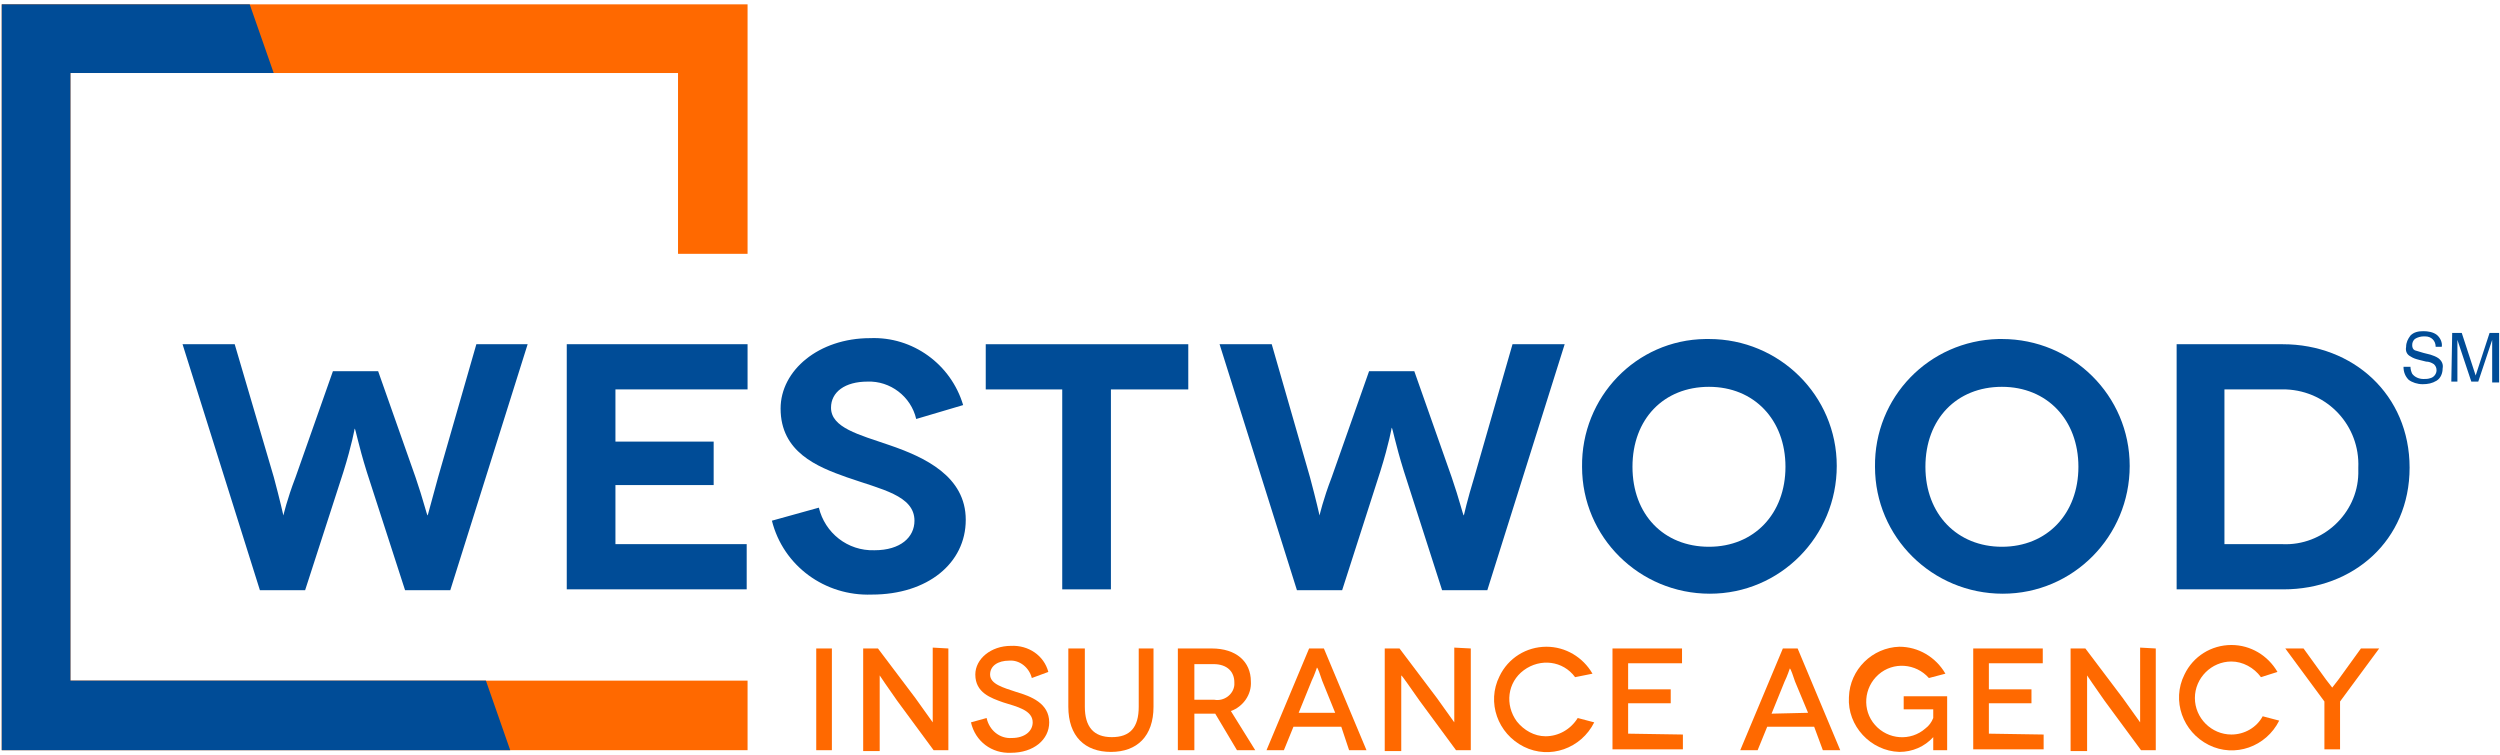 <?xml version="1.0" encoding="utf-8"?>
<!-- Generator: Adobe Illustrator 25.4.1, SVG Export Plug-In . SVG Version: 6.00 Build 0)  -->
<svg version="1.1" id="Layer_3" xmlns="http://www.w3.org/2000/svg" xmlns:xlink="http://www.w3.org/1999/xlink" x="0px" y="0px"
	 viewBox="0 0 287.6 86.9" style="enable-background:new 0 0 287.6 86.9;" xml:space="preserve">
<style type="text/css">
	.st0{fill:#FF6900;}
	.st1{clip-path:url(#SVGID_00000156585096876422748780000008630483082421984398_);}
	.st2{fill:#004C97;}
</style>
<polygon class="st0" points="78,78.3 8.1,78.3 8.1,31.4 8.1,8.4 78,8.4 78,29.2 86,29.2 86,0.5 0.2,0.5 0.2,86.3 86,86.3 86,78.3 
	"/>
<g>
	<g>
		<defs>
			<polygon id="SVGID_1_" points="32,0.5 0.2,0.5 0.2,86.3 85.9,86.3 85.9,78.3 78,78.3 8.1,78.3 8.1,31.4 8.1,8.4 33,8.4 			"/>
		</defs>
		<clipPath id="SVGID_00000109734599393308080800000000623555777290234558_">
			<use xlink:href="#SVGID_1_"  style="overflow:visible;"/>
		</clipPath>
		<g style="clip-path:url(#SVGID_00000109734599393308080800000000623555777290234558_);">
			<polygon class="st2" points="60.3,90.9 -21.1,91.3 -24.2,-10.2 27.4,-3.3 			"/>
		</g>
	</g>
</g>
<path class="st2" d="M60.7,39.6l-8.9,28.3h-5.2l-4.4-13.6c-1-3.2-1.3-5-1.4-5l0,0c0,0-0.3,1.8-1.3,5l-4.4,13.6h-5.2L21,39.6h6
	l4.5,15.3c0.7,2.6,1.1,4.4,1.1,4.4l0,0c0,0,0.4-1.8,1.4-4.4l4.3-12.2h5.2l4.3,12.2c0.9,2.6,1.3,4.4,1.4,4.4l0,0c0,0,0.5-1.8,1.2-4.4
	l4.4-15.3H60.7z"/>
<path class="st2" d="M85.9,62.6v5.2H65.2V39.6H86v5.2H70.8v6h11.3v5H70.8v6.8H85.9z"/>
<path class="st2" d="M105.4,48.2c-0.6-2.6-3-4.4-5.6-4.3c-2.6,0-4.2,1.2-4.2,3c0,2.3,3.2,3.1,6.7,4.3c4.1,1.4,8.8,3.6,8.8,8.6
	s-4.4,8.6-10.8,8.6c-5.4,0.2-10.2-3.3-11.5-8.5l5.4-1.5c0.7,2.9,3.3,5,6.4,4.9c3,0,4.6-1.5,4.6-3.4c0-2.9-3.8-3.6-7.8-5
	C94,53.7,89.8,52,89.8,47c0-4.4,4.4-8.1,10.3-8.1c4.9-0.2,9.3,3,10.7,7.7L105.4,48.2z"/>
<path class="st2" d="M136.7,39.6v5.2h-8.9v23h-5.6v-23h-8.8v-5.2H136.7z"/>
<path class="st2" d="M180,39.6l-8.9,28.3h-5.2l-4.4-13.7c-1-3.2-1.3-5-1.4-5l0,0c0,0-0.3,1.8-1.3,5l-4.4,13.7h-5.2l-8.9-28.3h6
	l4.4,15.3c0.7,2.6,1.1,4.4,1.1,4.4l0,0c0,0,0.4-1.8,1.4-4.4l4.3-12.2h5.2l4.3,12.2c0.9,2.6,1.3,4.4,1.4,4.4l0,0c0,0,0.4-1.8,1.2-4.4
	l4.4-15.3H180z"/>
<path class="st2" d="M196.6,39c8.1,0,14.7,6.5,14.7,14.6s-6.5,14.7-14.6,14.7S182,61.8,182,53.7l0,0c-0.1-8,6.2-14.6,14.2-14.7
	C196.3,39,196.4,39,196.6,39z M196.6,62.9c5.2,0,8.8-3.8,8.8-9.2s-3.6-9.2-8.8-9.2s-8.8,3.7-8.8,9.2S191.4,62.9,196.6,62.9z"/>
<path class="st2" d="M230.3,39c8.1,0,14.7,6.5,14.7,14.6s-6.5,14.7-14.6,14.7s-14.7-6.5-14.7-14.6l0,0c-0.1-8,6.2-14.5,14.2-14.7
	C230,39,230.2,39,230.3,39z M230.3,62.9c5.2,0,8.8-3.8,8.8-9.2s-3.6-9.2-8.8-9.2s-8.8,3.7-8.8,9.2S225.2,62.9,230.3,62.9z"/>
<path class="st2" d="M262.6,39.6c8.1,0,14.6,5.8,14.6,14.2s-6.5,14-14.5,14h-12.3V39.6H262.6z M262.6,62.6c4.6,0.2,8.6-3.5,8.7-8.1
	c0-0.2,0-0.4,0-0.7c0.2-4.8-3.5-8.8-8.3-9c-0.2,0-0.4,0-0.5,0h-6.6v17.8H262.6z"/>
<path class="st0" d="M93.9,86.3V74.6h1.8v11.7H93.9z"/>
<path class="st0" d="M109.1,74.6v11.7h-1.7l-4.2-5.7c-1-1.4-2-2.9-2-2.9l0,0c0,0,0,1.6,0,3.7v5h-1.9V74.6h1.7l4.3,5.7
	c0.8,1.1,2,2.8,2,2.8l0,0c0,0,0-1.7,0-3.6v-5L109.1,74.6z"/>
<path class="st0" d="M118.7,78c-0.3-1.2-1.4-2.1-2.6-2c-1.3,0-2.2,0.6-2.2,1.6c0,1.1,1.5,1.5,3,2c1.7,0.5,3.8,1.3,3.8,3.5
	c0,2-1.8,3.5-4.4,3.5c-2.2,0.1-4.1-1.3-4.6-3.5l1.8-0.5c0.3,1.4,1.5,2.4,2.9,2.3c1.5,0,2.4-0.8,2.4-1.8c0-1.4-1.8-1.8-3.4-2.3
	c-1.4-0.5-3.2-1.1-3.2-3.2c0-1.8,1.8-3.3,4.1-3.3c2-0.1,3.8,1.1,4.3,3L118.7,78z"/>
<path class="st0" d="M132.7,74.6v6.7c0,3.4-1.9,5.2-4.9,5.2s-4.9-1.8-4.9-5.2v-6.7h1.9v6.7c0,2.3,1,3.5,3.1,3.5s3.1-1.1,3.1-3.5
	v-6.7H132.7z"/>
<path class="st0" d="M142.3,86.3l-2.5-4.2h-2.4v4.2h-1.9V74.6h3.9c2.8,0,4.5,1.5,4.5,3.8c0.1,1.5-0.9,2.9-2.3,3.4l2.8,4.5
	C144.4,86.3,142.3,86.3,142.3,86.3z M139.7,80.5c1.1,0.2,2.2-0.6,2.3-1.7c0-0.1,0-0.2,0-0.3c0-1.2-0.8-2.1-2.4-2.1h-2.2v4.1H139.7z"
	/>
<path class="st0" d="M154.3,83.6h-5.5l-1.1,2.7h-2l4.9-11.7h1.7l4.9,11.7h-2L154.3,83.6z M153.6,82l-1.5-3.7
	c-0.2-0.6-0.5-1.5-0.6-1.5l0,0c0,0-0.3,0.9-0.6,1.5l-1.5,3.7H153.6z"/>
<path class="st0" d="M169.2,74.6v11.7h-1.7l-4.2-5.7c-1-1.4-2-2.9-2.1-2.9l0,0c0,0,0,1.6,0,3.7v5h-1.9V74.6h1.7l4.3,5.7
	c0.8,1.1,2,2.8,2,2.8l0,0c0,0,0-1.7,0-3.6v-5L169.2,74.6z"/>
<path class="st0" d="M181.2,77.9c-1.4-1.9-4-2.2-5.9-0.8c-1.9,1.4-2.2,4-0.8,5.9c0.8,1,2,1.7,3.3,1.7c1.5,0,2.9-0.8,3.7-2.1l1.9,0.5
	c-1.5,3-5.1,4.3-8.1,2.8s-4.3-5.1-2.8-8.1c1-2.1,3.1-3.4,5.4-3.4c2.2,0,4.2,1.2,5.3,3.1L181.2,77.9z"/>
<path class="st0" d="M193.6,84.5v1.7h-8.1V74.6h8v1.7h-6.2v3h4.9v1.6h-4.9v3.5L193.6,84.5z"/>
<path class="st0" d="M208.7,83.6h-5.4l-1.1,2.7h-2l4.9-11.7h1.7l4.9,11.7h-2L208.7,83.6z M208,82l-1.5-3.6c-0.2-0.6-0.5-1.5-0.6-1.5
	l0,0c0,0-0.3,0.9-0.6,1.5l-1.5,3.7L208,82z"/>
<path class="st0" d="M222.4,84.8c-1,1.1-2.4,1.7-3.9,1.7c-3.3-0.1-6-3-5.8-6.3c0.1-3.2,2.7-5.7,5.8-5.8c2.2,0,4.2,1.2,5.3,3.1
	l-1.9,0.5c-1.5-1.7-4.1-1.9-5.8-0.4s-1.9,4.1-0.4,5.8s4.1,1.9,5.8,0.4c0.4-0.3,0.7-0.7,0.9-1.2v-1H219v-1.5h5v6.2h-1.6
	C222.4,85.1,222.4,84.8,222.4,84.8z"/>
<path class="st0" d="M235.1,84.5v1.7H227V74.6h8v1.7h-6.2v3h4.9v1.6h-4.9v3.5L235.1,84.5z"/>
<path class="st0" d="M248,74.6v11.7h-1.7l-4.2-5.7c-1-1.4-2-2.9-2-2.9l0,0c0,0,0,1.6,0,3.7v5h-1.9V74.6h1.7l4.3,5.7
	c0.8,1.1,2,2.8,2,2.8l0,0c0,0,0-1.7,0-3.6v-5L248,74.6z"/>
<path class="st0" d="M260.1,77.9c-0.8-1.1-2.1-1.8-3.4-1.8c-2.3,0-4.2,1.9-4.2,4.2c0,2.3,1.9,4.2,4.2,4.2c1.5,0,2.9-0.8,3.6-2.1
	l1.9,0.5c-1.5,3-5.1,4.3-8.1,2.8c-3-1.5-4.3-5.1-2.8-8.1c1-2.1,3.1-3.4,5.4-3.4c2.2,0,4.2,1.2,5.3,3.1L260.1,77.9z"/>
<path class="st0" d="M273.7,74.6l-4.5,6.1v5.5h-1.8v-5.5l-4.5-6.1h2.1l2.6,3.6c0.3,0.4,0.7,0.9,0.7,0.9l0,0c0,0,0.4-0.5,0.7-0.9
	l2.6-3.6H273.7z"/>
<path class="st2" d="M277.3,42.2c0,0.3,0.1,0.6,0.2,0.8c0.3,0.4,0.8,0.6,1.3,0.6c0.3,0,0.5,0,0.8-0.1c0.4-0.1,0.7-0.5,0.7-0.9
	c0-0.3-0.1-0.5-0.3-0.7c-0.3-0.2-0.6-0.3-0.9-0.3l-0.8-0.2c-0.4-0.1-0.7-0.2-1-0.4c-0.4-0.2-0.6-0.6-0.5-1.1c0-0.5,0.2-0.9,0.5-1.3
	c0.4-0.4,0.9-0.5,1.5-0.5c0.5,0,1.1,0.1,1.5,0.4c0.4,0.3,0.7,0.9,0.6,1.4h-0.7c0-0.7-0.5-1.2-1.2-1.2c-0.1,0-0.1,0-0.2,0
	c-0.3,0-0.7,0.1-1,0.3c-0.2,0.2-0.3,0.4-0.3,0.7s0.1,0.5,0.3,0.6c0.3,0.1,0.7,0.2,1,0.3l0.8,0.2c0.3,0.1,0.6,0.2,0.9,0.4
	c0.4,0.3,0.6,0.7,0.5,1.2c0,0.5-0.2,1.1-0.7,1.4c-0.5,0.3-1,0.4-1.6,0.4s-1.2-0.2-1.6-0.5c-0.4-0.4-0.6-0.9-0.6-1.5
	C276.5,42.2,277.3,42.2,277.3,42.2z"/>
<path class="st2" d="M282.1,38.3h1.1l1.6,4.9l1.6-4.9h1.1V44h-0.8v-3.4c0-0.1,0-0.3,0-0.6s0-0.6,0-0.9l-1.6,4.8h-0.8l-1.6-4.8v0.2
	c0,0.1,0,0.3,0,0.6s0,0.5,0,0.6v3.4H282L282.1,38.3z"/>
</svg>

